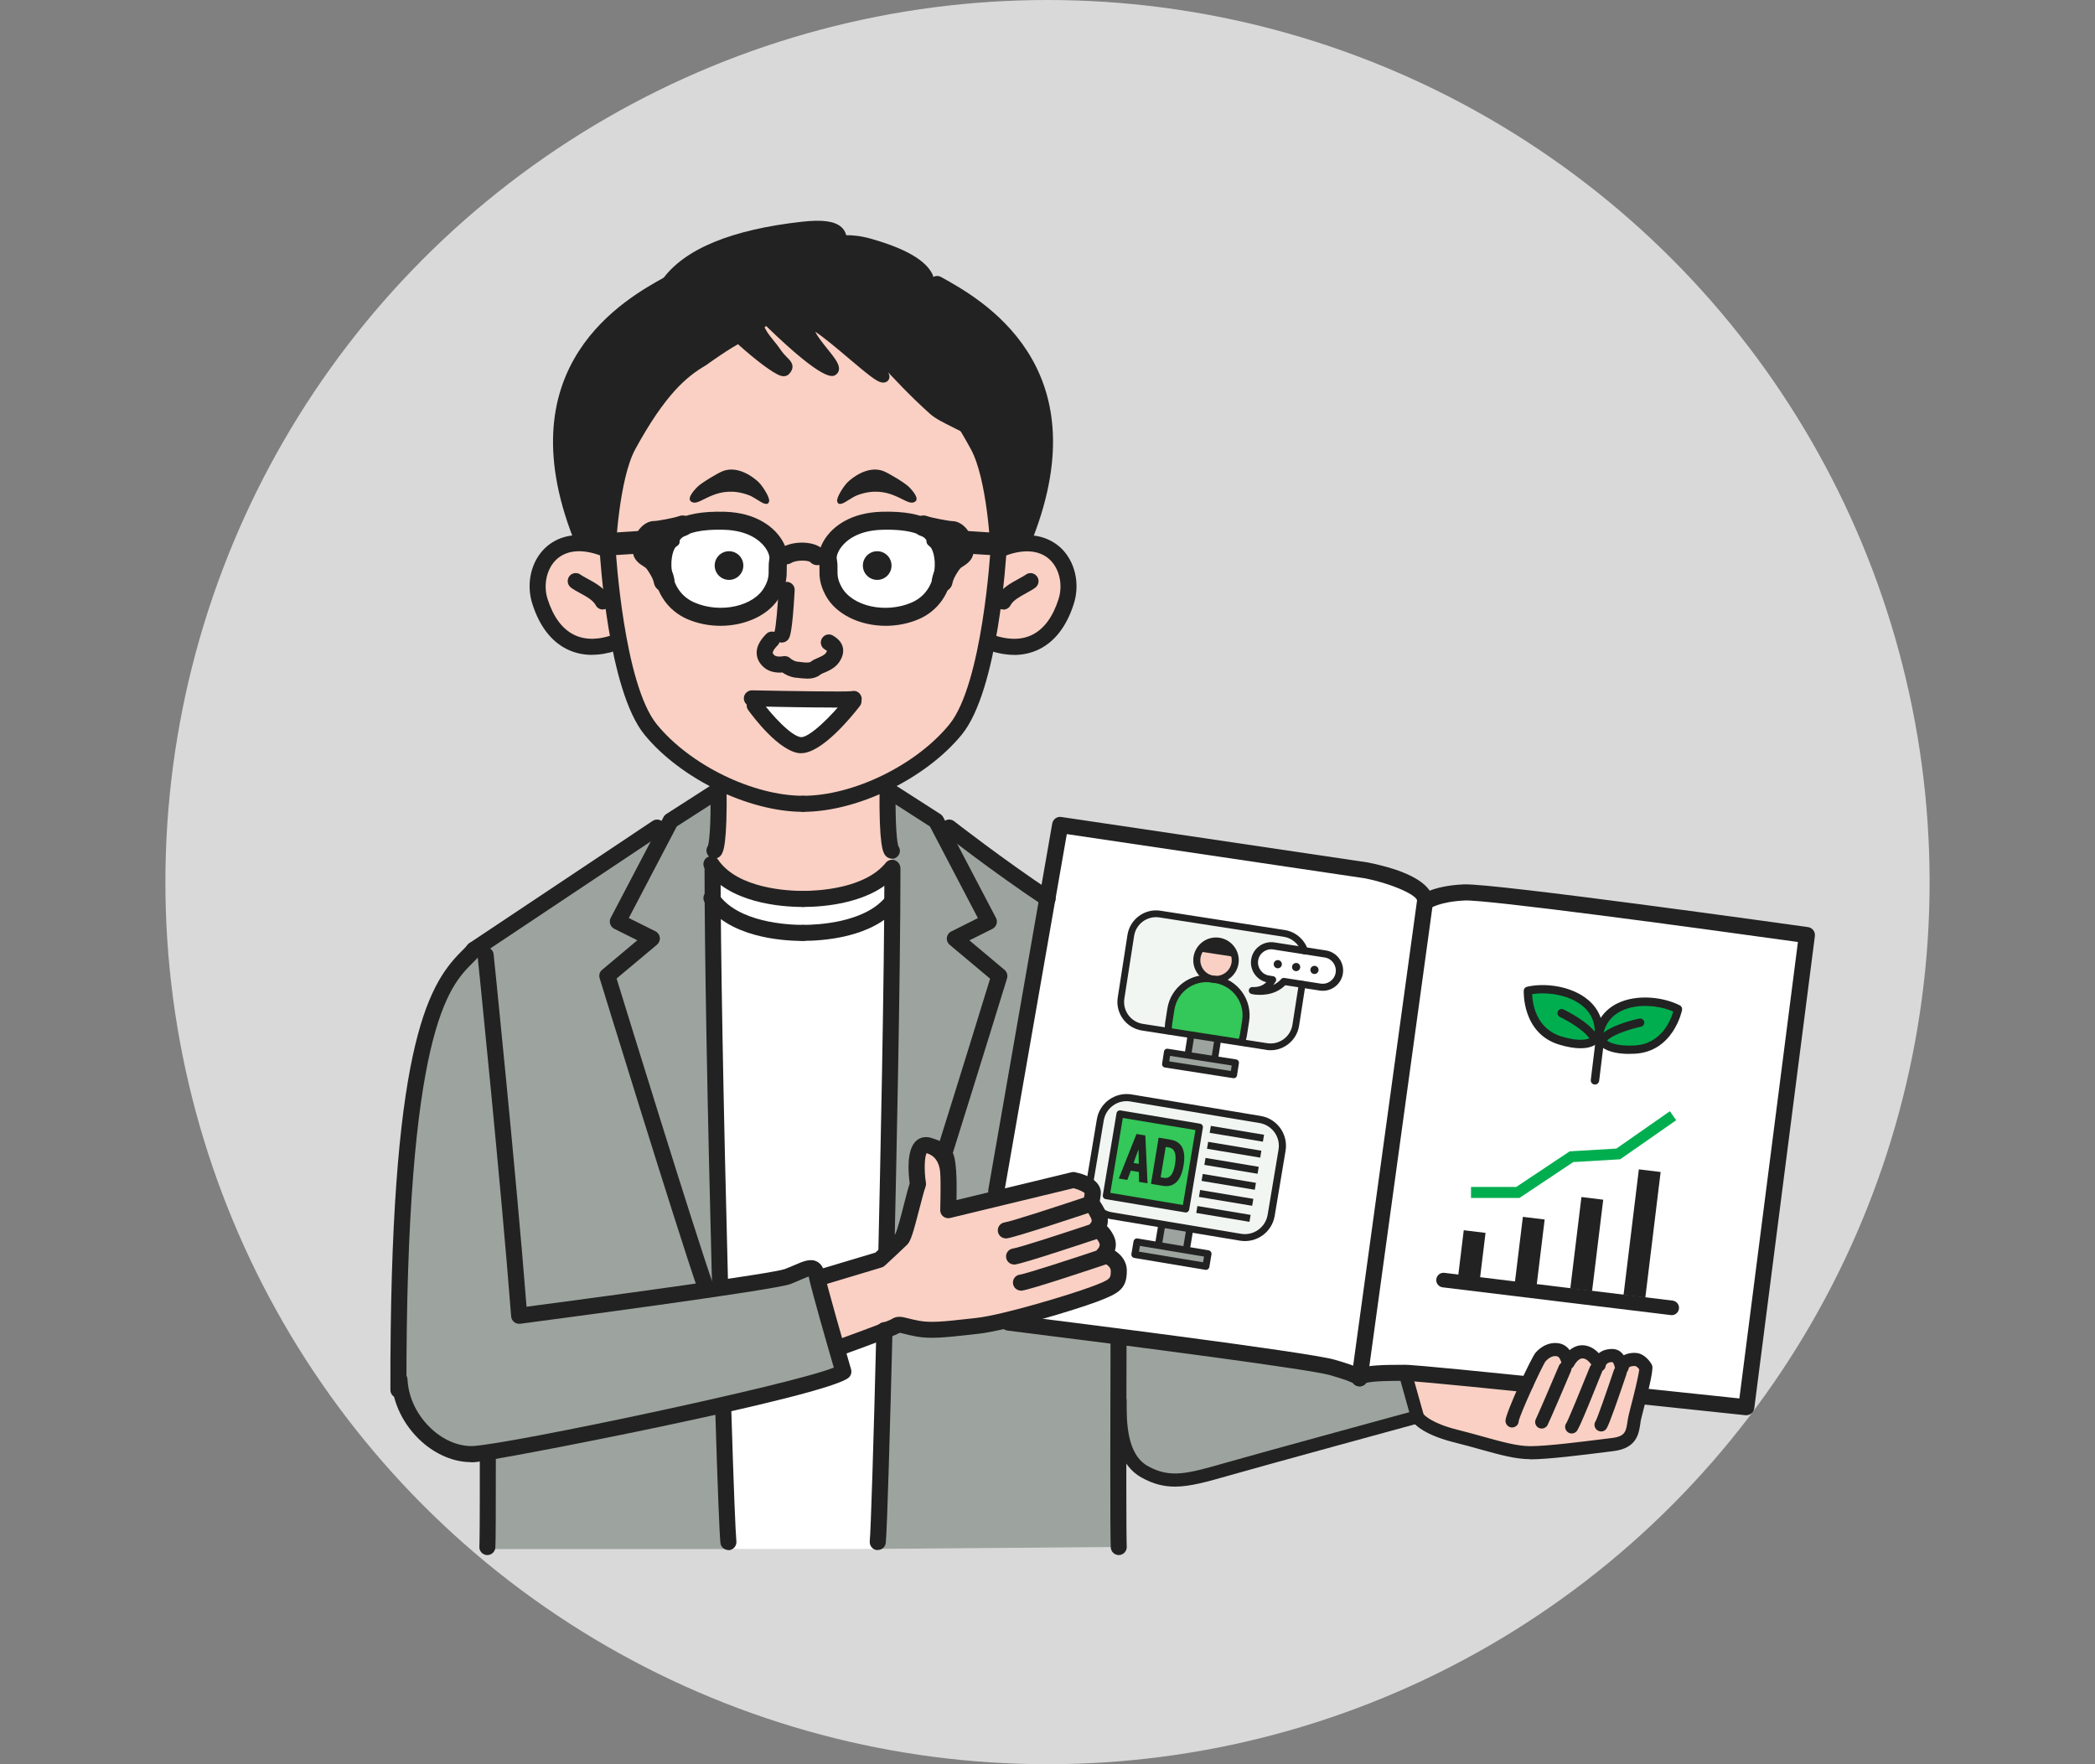 <svg width="380" height="320" viewBox="0 0 380 320" fill="none" xmlns="http://www.w3.org/2000/svg">
<rect x="0" y="0" width="380" height="320" fill="#808080" stroke="none"/>
<circle opacity="0.7" cx="190" cy="160" r="160" fill="white"/>
<g clip-path="url(#clip0_796_1978)">
<path d="M118.525 69.749C116.089 72.377 112.718 76.683 111.59 79.668C110.461 82.653 107.847 92.588 107.847 94.266C107.847 95.944 107.654 98.573 107.654 98.573C107.654 98.573 106.526 98.201 104.283 98.573C102.041 98.944 101.105 98.38 99.784 99.879C98.462 101.379 97.155 105.315 97.155 107.364C97.155 109.413 98.655 111.863 100.719 114.299C102.783 116.734 103.719 117.299 106.704 117.299C109.689 117.299 111.946 116.734 111.946 116.734C111.946 116.734 113.624 120.67 113.624 121.976C113.624 123.283 119.237 134.896 120.93 136.203C122.623 137.51 124.673 139.767 128.801 141.445C132.929 143.123 130.672 143.123 130.672 143.123C130.672 143.123 129.707 153.503 129.365 155.107C129.024 156.711 129.558 157.542 130.494 158.285C131.429 159.028 136.3 162.592 141.914 162.963C147.527 163.334 149.962 163.156 152.962 162.398C155.962 161.641 158.947 160.72 159.704 160.156C160.461 159.592 161.946 157.156 161.946 157.156C161.946 157.156 161.783 156.325 161.753 155.285C161.724 154.246 161.011 142.559 161.011 142.559C161.011 142.559 163.639 140.688 165.689 138.995C167.738 137.302 172.431 134.881 174.109 131.688C175.787 128.496 178.608 118.398 178.786 117.833C178.965 117.269 178.979 116.333 179.915 116.705C180.851 117.076 182.35 117.076 184.786 117.076C187.221 117.076 191.929 114.997 192.656 112.027C193.384 109.057 193.963 103.043 192.285 101.171C190.607 99.3 189.285 98.543 186.301 98.736C183.316 98.929 181.252 98.172 181.252 98.172C181.252 98.172 178.252 79.817 176.203 75.897C174.153 71.976 154.67 59.977 148.863 57.928C143.057 55.879 140.443 55.685 135.751 57.735C131.058 59.784 118.525 69.719 118.525 69.719V69.749Z" fill="#F9D0C3"/>
<path d="M121.153 52.344C117.411 53.651 109.169 60.586 107.298 62.828C105.427 65.071 104.12 69.199 102.991 71.248C101.863 73.298 101.685 81.733 102.056 84.732C102.427 87.732 104.759 94.845 105.056 95.974C105.353 97.103 105.249 98.216 106.184 98.602C107.12 98.988 108.961 99.181 109.362 98.974C109.763 98.766 109.733 98.231 109.926 96.167C110.119 94.103 111.055 85.49 112.555 82.505C114.055 79.52 116.297 75.57 117.797 74.263C119.297 72.956 123.975 68.085 126.039 66.214C128.103 64.343 131.845 62.101 132.588 61.908L133.33 61.715L136.137 63.215C136.137 63.215 137.637 64.892 138.379 65.457C139.122 66.021 140.622 67.328 141.943 67.328C143.265 67.328 143.621 66.392 143.072 66.021C142.522 65.65 138.572 61.522 138.394 60.586C138.216 59.65 136.686 60.586 138.201 59.65C139.716 58.715 139.137 58.715 141.008 60.215C142.879 61.715 146.443 64.521 146.992 65.086C147.542 65.65 149.621 67.714 150.556 66.957C151.492 66.199 150.749 64.714 150.185 64.15C149.621 63.586 147.571 60.72 147.185 60.036C146.799 59.353 148.492 59.472 149.814 60.408C151.136 61.343 152.814 63.407 153.749 63.972C154.685 64.536 156.378 66.6 157.863 67.15C159.348 67.699 158.427 68.828 159.362 67.714C160.298 66.6 159.734 67.907 160.298 66.585C160.862 65.264 161.798 66.021 162.733 67.328C163.669 68.635 165.733 70.892 167.233 72.377C168.733 73.862 172.668 75.941 173.411 76.49C174.153 77.04 174.718 77.426 175.282 77.797C175.846 78.169 177.524 82.668 178.282 84.539C179.039 86.41 180.524 94.281 180.524 95.395C180.524 96.508 180.955 97.652 181.266 98.201C181.578 98.751 182.395 98.394 183.702 98.201C185.009 98.008 185.38 98.008 185.766 96.701C186.152 95.395 190.444 84.346 190.266 78.911C190.087 73.476 185.395 63.927 182.024 60.007C178.653 56.086 168.169 51.394 168.169 51.394C168.169 51.394 168.362 49.894 164.798 47.83C161.234 45.766 152.249 44.652 152.249 44.652C152.249 44.652 152.442 43.345 151.121 42.409C149.799 41.474 143.072 41.845 138.008 42.781C132.944 43.716 125.088 46.894 124.153 48.023C123.217 49.151 121.153 52.329 121.153 52.329V52.344Z" fill="#222222"/>
<path d="M122.089 96.345C119.846 99.152 120.589 107.201 124.153 109.072C127.717 110.943 135.573 111.136 137.637 109.636C139.701 108.136 141.379 105.136 141.201 101.587C141.023 98.038 142.136 96.909 137.637 95.216C133.137 93.524 129.217 92.974 126.024 93.717C122.831 94.459 122.089 96.345 122.089 96.345Z" fill="white"/>
<path d="M152.086 96.3C149.844 99.107 150.586 107.156 154.15 109.027C157.714 110.898 165.57 111.091 167.634 109.591C169.698 108.092 171.377 105.092 171.198 101.543C171.02 97.993 172.134 96.865 167.634 95.172C163.135 93.479 159.214 92.93 156.021 93.672C152.829 94.415 152.086 96.3 152.086 96.3Z" fill="white"/>
<path d="M130.702 143.153C128.267 144.46 125.46 145.959 124.524 146.717C123.589 147.474 120.782 148.395 120.589 149.152C120.396 149.91 120.025 150.459 118.347 151.023C116.669 151.588 94.2 167.121 92.314 168.442C90.428 169.764 87.072 171.442 87.072 171.442C87.072 171.442 85.394 172.749 84.073 174.62C82.751 176.491 80.701 178.362 79.395 180.798C78.088 183.233 70.589 223.121 72.088 236.218C73.588 249.331 72.653 253.638 74.524 256.251C76.395 258.865 81.266 264.671 86.879 263.558C92.493 262.444 88.943 263.751 88.943 263.751L88.572 280.977H131.444L131.638 255.138C131.638 255.138 142.122 252.702 143.815 252.331C145.508 251.96 152.621 249.524 152.799 249.153C152.977 248.782 147.364 232.298 147.75 231.734C148.136 231.169 149.25 230.234 146.621 230.605C143.993 230.976 141.379 231.348 138.008 232.283C134.637 233.219 131.073 233.219 131.073 233.219C131.073 233.219 129.945 215.621 130.138 212.622C130.331 209.622 128.073 167.492 128.831 164.314C129.588 161.136 128.979 156.904 129.024 156.83C129.068 156.755 129.217 154.766 129.395 154.023C129.573 153.28 129.766 148.588 129.959 147.088C130.152 145.588 130.702 143.153 130.702 143.153Z" fill="#9DA49F"/>
<path d="M160.847 144.831C160.639 145.573 161.441 153.37 161.59 153.815C161.738 154.261 161.961 157.186 161.961 157.186C161.961 157.186 162.704 159.428 162.525 160.364C162.347 161.3 162.719 162.992 162.332 164.477C161.946 165.963 161.397 175.526 161.397 179.639C161.397 183.753 161.026 217.463 160.833 218.205C160.639 218.948 160.461 225.318 161.026 225.318C161.59 225.318 163.268 224.947 163.832 224.383C164.397 223.819 165.139 220.076 165.703 218.948C166.268 217.819 166.639 215.384 166.639 214.641C166.639 213.899 166.075 210.706 166.446 209.963C166.817 209.221 167.812 208.775 168.124 208.285C168.436 207.795 170.931 208.657 171.495 209.963C172.059 211.27 172.624 212.399 172.43 214.463C172.237 216.527 172.237 218.77 172.237 218.77C172.237 218.77 173.544 219.141 175.415 218.77C177.286 218.398 178.742 218.116 179.722 217.463L191.335 162.785L171.866 150.607C171.866 150.607 170.931 149.672 169.06 148.736C167.188 147.801 161.189 143.494 160.818 144.801L160.847 144.831Z" fill="#9DA49F"/>
<path d="M160.476 158.315C159.808 158.983 152.056 163.557 145.686 163.557C139.315 163.557 130.524 158.315 130.524 158.315L129.395 167.863L131.073 233.204C132.944 233.204 135.008 233.768 136.508 233.011C138.008 232.254 139.508 232.64 141.186 232.075C142.864 231.511 146.621 230.575 146.621 230.575C148.121 231.14 148.864 231.704 148.864 231.704C148.864 231.704 150.363 231.511 151.299 231.333C152.235 231.155 154.477 230.204 155.799 229.833C157.12 229.462 159.823 229.15 160.298 228.704C160.773 228.259 161.427 227.398 161.427 227.398L162.362 164.492L162.555 160.379C162.555 160.379 161.427 157.379 160.491 158.315H160.476Z" fill="white"/>
<path d="M160.847 241.817L152.427 244.252L152.799 249.123C150.928 250.252 147.363 251.559 144.928 251.93C142.493 252.301 131.637 255.108 131.637 255.108V280.947H158.605L160.847 241.817Z" fill="white"/>
<path d="M136.003 126.922L153.482 127.174C153.482 127.174 151.24 131.674 147.735 133.411C144.23 135.148 145.24 137.153 142.493 135.653C139.746 134.154 136.003 126.922 136.003 126.922Z" fill="white"/>
<path d="M191.543 150.637L249.221 158.122C249.221 158.122 251.968 158.627 255.205 161.121L258.457 163.616C258.457 163.616 258.948 160.75 265.318 161.493C271.689 162.235 327.852 170.477 327.852 170.477L315.868 255.108L261.576 249.866C261.576 249.866 258.576 248.99 252.592 249.494L246.607 249.999C246.607 249.999 247.736 250.252 242.865 248.752C237.994 247.252 238.365 246.881 227.51 246.123C216.654 245.366 182.945 240.139 182.945 240.139L178.074 230.783L179.752 217.492L191.543 150.652V150.637Z" fill="white"/>
<path d="M218.704 223.596L207.878 221.799C204.864 221.294 200.319 221.235 198.656 218.918C196.993 216.601 198.24 212.028 198.745 209.013C199.176 206.444 198.968 202.063 200.78 200.43C203.215 198.261 208.071 199.301 211.531 199.88L222.357 201.677C225.193 202.152 230.094 203.058 231.742 205.167C233.599 207.543 232.01 211.27 231.475 214.448C231.044 217.017 230.792 221.517 228.995 223.135C226.56 225.318 222.164 224.145 218.704 223.566V223.596Z" fill="#F2F6F3"/>
<path d="M210.284 225.378L210.699 222.022L216.045 222.913L215.362 226.967L218.956 227.709L218.674 229.447L205.799 227.308L206.111 225.422L210.284 225.378Z" fill="#9DA49F"/>
<path d="M217.763 204.684L203.291 202.272L200.801 217.213L215.274 219.625L217.763 204.684Z" fill="#34C759"/>
<path d="M224.911 225.036L201.478 221.131C198.508 220.641 196.488 217.819 196.978 214.834L198.953 203.014C199.443 200.044 202.265 198.024 205.25 198.514L228.683 202.42C231.653 202.91 233.673 205.731 233.183 208.716L231.208 220.537C230.718 223.507 227.896 225.526 224.911 225.036ZM205.027 199.791C202.755 199.405 200.587 200.949 200.201 203.236L198.225 215.057C197.839 217.329 199.384 219.497 201.671 219.883L225.104 223.789C227.376 224.175 229.544 222.631 229.931 220.344L231.906 208.523C232.292 206.251 230.747 204.083 228.46 203.697L205.027 199.791Z" fill="#222222"/>
<path d="M218.63 230.323L205.74 228.17C205.398 228.11 205.161 227.784 205.22 227.442L205.606 225.155C205.666 224.814 205.992 224.576 206.334 224.635L219.224 226.789C219.565 226.848 219.803 227.175 219.743 227.516L219.357 229.803C219.298 230.145 218.971 230.382 218.63 230.323ZM206.586 227.026L218.214 228.957L218.392 227.917L206.764 225.987L206.586 227.026Z" fill="#222222"/>
<path d="M210.121 225.823C209.779 225.764 209.542 225.437 209.601 225.096L210.076 222.244C210.136 221.903 210.462 221.665 210.804 221.725C211.145 221.784 211.383 222.111 211.324 222.452L210.848 225.304C210.789 225.645 210.462 225.883 210.121 225.823Z" fill="#222222"/>
<path d="M215.184 226.67C214.843 226.61 214.605 226.284 214.664 225.942L215.14 223.091C215.199 222.749 215.526 222.512 215.867 222.571C216.209 222.631 216.446 222.957 216.387 223.299L215.912 226.15C215.852 226.492 215.526 226.729 215.184 226.67Z" fill="#222222"/>
<path d="M214.977 219.913L200.557 217.507C200.216 217.448 199.978 217.121 200.037 216.78L202.517 201.93C202.577 201.588 202.904 201.35 203.245 201.41L217.665 203.815C218.006 203.875 218.244 204.202 218.184 204.543L215.704 219.393C215.645 219.735 215.318 219.972 214.977 219.913ZM201.389 216.364L214.561 218.562L216.833 204.974L203.661 202.776L201.389 216.364Z" fill="#222222"/>
<path d="M205.116 212.325L204.478 214.017L202.933 213.765L206.141 205.687L207.745 205.954L208.145 214.626L206.601 214.374L206.571 212.577L205.101 212.339L205.116 212.325ZM205.621 210.943L206.557 211.107L206.512 208.464L205.606 210.943H205.621Z" fill="#222222"/>
<path d="M210.165 206.355L212.303 206.711C214.353 207.053 215.14 208.612 214.679 211.389C214.219 214.166 212.957 215.428 210.907 215.087L208.769 214.73L210.165 206.355ZM211.442 208.033L210.521 213.542L211.13 213.646C212.17 213.824 212.838 212.993 213.135 211.166C213.432 209.34 213.076 208.315 212.036 208.137L211.427 208.033H211.442Z" fill="#222222"/>
<path d="M219.628 204.217L219.418 205.477L229.071 207.085L229.281 205.826L219.628 204.217Z" fill="#222222"/>
<path d="M219.139 207.11L218.929 208.369L228.582 209.978L228.792 208.718L219.139 207.11Z" fill="#222222"/>
<path d="M218.663 210.032L218.453 211.291L228.106 212.9L228.316 211.64L218.663 210.032Z" fill="#222222"/>
<path d="M218.156 212.936L217.946 214.196L227.599 215.804L227.809 214.545L218.156 212.936Z" fill="#222222"/>
<path d="M217.682 215.844L217.472 217.103L227.125 218.712L227.335 217.452L217.682 215.844Z" fill="#222222"/>
<path d="M217.191 218.751L216.981 220.01L226.634 221.619L226.844 220.359L217.191 218.751Z" fill="#222222"/>
<path d="M148.863 231.704L161.412 227.398L163.09 225.526L166.654 214.671L166.461 209.993C166.461 209.993 167.827 208.805 168.139 208.315C168.451 207.825 171.079 209.31 171.51 209.993C171.94 210.676 171.94 212.622 172.193 213.557C172.445 214.493 172.252 218.799 172.252 218.799L193.904 214.805L197.022 215.31C197.022 215.31 198.27 217.062 197.899 217.938C197.527 218.814 198.403 218.681 198.775 220.314C199.146 221.948 198.893 222.809 198.893 222.809C198.893 222.809 200.022 223.685 200.26 224.799C200.497 225.913 200.141 227.041 200.141 227.041C200.141 227.041 202.383 228.407 202.264 230.293C202.146 232.179 201.641 232.922 200.141 233.545C198.641 234.169 189.775 237.169 187.652 237.793C185.528 238.416 181.162 239.545 178.415 239.916C175.668 240.287 168.436 241.164 166.55 240.792C164.664 240.421 163.55 240.05 163.55 240.05L152.383 244.297L148.819 231.749L148.863 231.704Z" fill="#F9D0C3"/>
<path d="M160.848 241.817L158.605 280.947L202.948 280.591L203.423 262.978C203.423 262.978 206.17 268.473 212.155 268.473C218.14 268.473 221.897 266.973 229.381 264.731C236.866 262.488 257.092 256.994 257.092 256.994L254.849 249.004L246.607 249.999C246.607 249.999 249.607 249.495 242.865 248.752C236.123 248.009 226.144 245.5 218.645 244.757C211.145 244.015 202.903 242.515 202.903 242.515L182.945 240.139C182.945 240.139 181.341 241.089 173.961 241.268C162.971 241.52 160.848 241.832 160.848 241.832V241.817Z" fill="#9DA49F"/>
<path d="M255.027 250.059L257.092 256.994C257.092 256.994 263.462 260.365 264.962 260.736C266.462 261.107 275.417 262.978 278.075 262.978C282.946 262.978 289.494 261.672 291.366 261.672C293.237 261.672 296.296 261.478 296.415 259.236C296.533 256.994 297.543 252.123 297.915 250.994C298.286 249.866 298.286 247.623 298.286 247.623L294.172 246.881C292.494 244.445 290.059 246.881 290.059 246.881C290.059 246.881 287.995 244.638 286.495 245.381L284.624 246.317C284.624 246.317 283.97 243.183 280.881 245.01C277.793 246.836 279.471 246.079 279.471 246.079L276.575 250.623L255.042 250.059H255.027Z" fill="#F9D0C3"/>
<path d="M290.014 187.569C290.385 180.709 282.01 178.585 277.154 179.714C277.154 179.714 276.753 186.886 283.109 188.757C289.48 190.629 289.999 187.555 289.999 187.555L290.014 187.569Z" fill="#00AE50"/>
<path d="M286.688 190.139C285.604 190.139 284.341 189.931 282.886 189.5C276.025 187.48 276.382 179.758 276.382 179.684C276.396 179.342 276.634 179.06 276.961 178.986C280.168 178.229 285.009 178.808 288.039 181.347C289.94 182.936 290.875 185.104 290.742 187.614C290.742 187.644 290.742 187.673 290.742 187.703C290.727 187.807 290.534 188.787 289.42 189.47C288.707 189.916 287.786 190.139 286.688 190.139ZM277.911 180.337C277.971 181.986 278.565 186.634 283.331 188.03C286.598 188.995 288.054 188.535 288.633 188.163C289.078 187.881 289.227 187.54 289.257 187.451C289.346 185.446 288.618 183.783 287.089 182.491C284.638 180.441 280.688 179.877 277.911 180.323V180.337Z" fill="#222222"/>
<path d="M289.004 188.832C288.752 188.832 288.484 188.698 288.351 188.46C287.385 186.827 284.103 185.015 282.93 184.451C282.544 184.273 282.396 183.812 282.574 183.441C282.752 183.055 283.212 182.907 283.584 183.085C283.777 183.174 288.261 185.327 289.657 187.703C289.865 188.06 289.746 188.535 289.39 188.743C289.271 188.817 289.138 188.847 289.004 188.847V188.832Z" fill="#222222"/>
<path d="M290.014 187.569C291.306 180.827 299.949 180.783 304.389 183.04C304.389 183.04 303.053 190.094 296.429 190.391C289.806 190.688 290.029 187.569 290.029 187.569H290.014Z" fill="#00AE50"/>
<path d="M295.568 191.163C292.984 191.163 291.157 190.614 290.103 189.544C289.197 188.609 289.227 187.614 289.242 187.51C289.242 187.48 289.242 187.451 289.242 187.421C289.717 184.956 291.143 183.085 293.385 181.986C296.949 180.248 301.775 180.857 304.701 182.357C304.998 182.506 305.161 182.847 305.102 183.174C305.102 183.248 303.572 190.822 296.429 191.133C296.132 191.133 295.835 191.148 295.553 191.148L295.568 191.163ZM290.771 187.644C290.771 187.762 290.846 188.149 291.247 188.535C291.841 189.114 293.207 189.782 296.385 189.634C301.33 189.426 303.038 185.06 303.498 183.471C300.914 182.357 296.949 181.956 294.083 183.367C292.286 184.243 291.187 185.683 290.786 187.644H290.771Z" fill="#222222"/>
<path d="M290.86 189.054C290.667 189.054 290.474 188.98 290.326 188.832C290.029 188.535 290.029 188.059 290.326 187.762C292.256 185.802 297.127 184.792 297.335 184.748C297.736 184.659 298.152 184.926 298.226 185.342C298.315 185.758 298.048 186.159 297.632 186.233C296.355 186.5 292.732 187.465 291.395 188.817C291.246 188.965 291.053 189.04 290.86 189.04V189.054Z" fill="#222222"/>
<path d="M289.301 196.717C289.301 196.717 289.242 196.717 289.212 196.717C288.796 196.673 288.499 196.286 288.544 195.871L289.435 188.594C289.48 188.178 289.866 187.881 290.281 187.926C290.697 187.97 290.994 188.357 290.95 188.772L290.059 196.049C290.014 196.435 289.687 196.717 289.301 196.717Z" fill="#222222"/>
<path d="M145.671 147.251C135.796 147.251 123.411 141.237 116.891 133.248C110.283 125.169 108.828 100.83 108.768 99.805C108.724 99.003 109.333 98.305 110.135 98.261C110.951 98.231 111.634 98.825 111.679 99.642C111.679 99.879 113.149 124.07 119.149 131.406C125.178 138.772 136.583 144.341 145.671 144.341C146.473 144.341 147.126 144.994 147.126 145.796C147.126 146.598 146.473 147.251 145.671 147.251Z" fill="#222222"/>
<path d="M107.417 118.784C105.739 118.784 104.165 118.427 102.739 117.7C99.917 116.259 97.838 113.527 96.561 109.532C95.373 105.819 96.353 101.691 99.012 99.27C100.66 97.756 104.387 95.647 110.788 98.365C111.53 98.677 111.872 99.538 111.56 100.28C111.248 101.023 110.387 101.364 109.644 101.053C106.021 99.508 102.932 99.642 100.972 101.439C99.175 103.087 98.492 106.042 99.323 108.656C100.348 111.863 101.937 114.032 104.046 115.101C106.437 116.318 109.08 115.858 110.862 115.249C111.619 114.997 112.451 115.413 112.703 116.17C112.956 116.927 112.54 117.759 111.783 118.011C110.268 118.516 108.798 118.769 107.387 118.769L107.417 118.784Z" fill="#222222"/>
<path d="M105.338 98.543C104.758 98.543 104.209 98.186 103.971 97.607C91.735 66.184 113.49 54.185 120.633 50.235C121.331 49.849 122.222 50.102 122.608 50.815C122.994 51.527 122.742 52.404 122.029 52.79C114.738 56.814 95.358 67.506 106.674 96.553C106.971 97.31 106.6 98.157 105.843 98.439C105.664 98.513 105.486 98.543 105.308 98.543H105.338Z" fill="#222222"/>
<path d="M110.223 101.171C110.223 101.171 110.179 101.171 110.164 101.171C109.362 101.142 108.738 100.459 108.768 99.657C108.798 99.107 109.392 86.113 112.689 80.069C118.436 69.526 122.683 66.021 126.41 63.838C126.96 63.437 130.91 60.601 133.657 59.22C134.385 58.863 135.261 59.16 135.617 59.873C135.974 60.601 135.691 61.477 134.964 61.833C132.276 63.17 128.103 66.214 128.058 66.244C128.014 66.274 127.984 66.303 127.94 66.318C124.569 68.293 120.693 71.486 115.243 81.45C112.273 86.9 111.679 99.627 111.679 99.761C111.649 100.548 110.996 101.157 110.223 101.157V101.171Z" fill="#222222"/>
<path d="M121.346 52.983C121.049 52.983 120.752 52.894 120.5 52.7C119.846 52.225 119.698 51.319 120.173 50.666C124.153 45.157 132.677 41.637 145.522 40.212C149.205 39.811 151.388 40.108 152.606 41.192C152.947 41.489 153.319 41.964 153.497 42.662C154.432 42.662 155.902 42.706 158.085 43.33C164.322 45.112 167.946 47.236 169.164 49.805C169.505 50.532 169.193 51.409 168.466 51.75C167.738 52.092 166.862 51.78 166.52 51.052C166.06 50.072 164.248 48.127 157.284 46.137C155.323 45.572 154.106 45.572 153.304 45.572C152.591 45.572 150.69 45.572 150.69 43.493C150.675 43.36 150.007 42.632 145.849 43.093C134.028 44.399 125.979 47.607 122.549 52.344C122.267 52.745 121.821 52.953 121.361 52.953L121.346 52.983Z" fill="#222222"/>
<path d="M142.196 68.249C142.018 68.249 141.825 68.219 141.587 68.145C138.899 67.328 128.816 58.329 128.43 56.413C128.341 55.968 128.623 55.537 129.069 55.448C129.514 55.359 129.93 55.641 130.019 56.057C130.613 57.542 139.969 66.081 142.033 66.585C142.092 66.511 142.107 66.481 142.107 66.467C142.062 66.437 141.78 66.155 141.572 65.932C141.186 65.546 140.711 65.071 140.251 64.388C139.909 63.868 139.493 63.348 139.092 62.858C138.053 61.581 136.984 60.244 136.746 58.507C136.687 58.061 136.999 57.646 137.444 57.586C137.89 57.527 138.305 57.839 138.365 58.284C138.543 59.576 139.434 60.675 140.369 61.833C140.8 62.353 141.231 62.903 141.617 63.482C141.988 64.031 142.389 64.432 142.731 64.788C143.161 65.219 143.518 65.576 143.681 66.066C143.963 66.986 143.28 67.669 143.057 67.892C142.894 68.056 142.612 68.234 142.196 68.234V68.249Z" fill="#222222"/>
<path d="M176.767 79.772C176.232 79.772 175.713 79.475 175.46 78.971C175.208 78.674 173.678 77.916 172.653 77.411C171.168 76.669 169.624 75.911 168.674 75.05C165.02 71.783 162.036 68.546 159.63 65.962C157.892 64.076 155.932 61.952 155.294 61.7C154.566 61.403 154.15 60.571 154.432 59.829C154.7 59.086 155.487 58.685 156.229 58.938C157.462 59.353 158.813 60.779 161.783 63.987C164.129 66.541 167.07 69.704 170.619 72.882C171.287 73.476 172.698 74.189 173.96 74.812C176.232 75.941 177.554 76.639 178.074 77.678C178.43 78.406 178.148 79.282 177.42 79.639C177.212 79.743 176.99 79.787 176.767 79.787V79.772Z" fill="#222222"/>
<path d="M160.194 69.392C160.105 69.392 160.001 69.392 159.897 69.362C158.991 69.214 157.417 67.937 153.749 64.833C151.893 63.259 149.264 61.046 147.868 60.17C148.314 61.091 149.279 62.294 150.037 63.229C151.507 65.056 152.338 66.14 152.16 67.12C152.086 67.506 151.863 67.818 151.522 68.026C151.002 68.338 149.443 69.273 139.137 59.294C138.81 58.982 138.81 58.462 139.122 58.136C139.434 57.809 139.953 57.809 140.28 58.121C144.052 61.774 148.655 65.694 150.378 66.452C150.051 65.858 149.294 64.922 148.759 64.254C147.393 62.561 145.982 60.809 145.982 59.324C145.982 58.626 146.428 58.344 146.606 58.255C147.675 57.764 149.324 58.938 154.803 63.571C156.081 64.655 157.655 65.977 158.798 66.853C158.709 66.719 158.635 66.6 158.546 66.481C157.625 65.1 156.482 63.393 156.17 61.967C156.036 61.373 155.873 60.734 155.694 60.096C155.591 59.725 155.501 59.368 155.412 59.012C155.294 58.581 155.561 58.136 156.006 58.017C156.437 57.913 156.882 58.165 157.001 58.611C157.09 58.953 157.179 59.309 157.283 59.665C157.462 60.334 157.64 61.002 157.773 61.611C158.026 62.754 159.08 64.313 159.912 65.576C161.07 67.298 161.649 68.159 161.159 68.917C161.041 69.11 160.758 69.392 160.224 69.392H160.194Z" fill="#222222"/>
<path d="M109.347 110.557C108.813 110.557 108.293 110.26 108.041 109.755C107.595 108.879 106.259 108.136 105.174 107.557C104.58 107.23 104.001 106.918 103.556 106.577C102.917 106.087 102.784 105.181 103.259 104.527C103.734 103.889 104.655 103.755 105.293 104.23C105.575 104.438 106.065 104.706 106.57 104.973C108.011 105.76 109.808 106.74 110.654 108.433C111.011 109.161 110.728 110.037 110.001 110.393C109.793 110.497 109.57 110.542 109.347 110.542V110.557Z" fill="#222222"/>
<path d="M146.31 123.075C145.686 123.075 145.062 123.001 144.468 122.927H144.32C143.25 122.778 142.434 122.333 141.914 121.976C141.038 122.051 139.597 121.976 138.528 121.026C137.711 120.298 137.281 119.437 137.251 118.501C137.206 117.358 137.771 116.215 138.974 114.997C139.538 114.418 140.459 114.403 141.038 114.982C141.617 115.546 141.617 116.467 141.053 117.046C140.191 117.922 140.162 118.338 140.162 118.412C140.162 118.561 140.355 118.754 140.473 118.858C140.8 119.155 141.632 119.11 142.018 119.036C142.508 118.932 143.028 119.081 143.384 119.437C143.384 119.437 143.919 119.927 144.691 120.031H144.839C145.641 120.15 146.755 120.284 147.067 120.031C147.423 119.734 147.854 119.556 148.314 119.348C148.864 119.11 149.532 118.828 149.799 118.442C149.933 118.249 149.992 118.115 150.007 118.056C149.963 118.056 149.844 117.937 149.606 117.789C148.908 117.388 148.671 116.482 149.087 115.799C149.487 115.101 150.393 114.863 151.076 115.279C152.086 115.873 152.68 116.571 152.873 117.432C153.066 118.264 152.844 119.17 152.22 120.09C151.477 121.189 150.26 121.694 149.458 122.036C149.235 122.125 149.042 122.199 148.908 122.288C148.151 122.927 147.245 123.105 146.31 123.105V123.075Z" fill="#222222"/>
<path d="M141.825 116.556C141.572 116.556 141.305 116.482 141.082 116.348C140.429 115.947 140.191 115.13 140.518 114.447C140.741 113.705 141.067 109.992 141.231 106.918C141.275 106.116 141.958 105.508 142.76 105.537C143.562 105.582 144.186 106.265 144.141 107.067C143.725 114.744 143.25 115.531 143.072 115.828C142.805 116.289 142.315 116.541 141.825 116.541V116.556Z" fill="#222222"/>
<path d="M111.798 100.666C110.729 100.666 109.823 99.835 109.763 98.751C109.689 97.622 110.55 96.657 111.679 96.583L117.678 96.197C118.792 96.137 119.772 96.984 119.846 98.112C119.921 99.241 119.059 100.206 117.931 100.28L111.931 100.666C111.931 100.666 111.842 100.666 111.798 100.666Z" fill="#222222"/>
<path d="M132.232 105.181C133.667 105.181 134.83 104.017 134.83 102.582C134.83 101.147 133.667 99.983 132.232 99.983C130.796 99.983 129.633 101.147 129.633 102.582C129.633 104.017 130.796 105.181 132.232 105.181Z" fill="#222222"/>
<path d="M131.132 85.445C130.152 85.816 127.212 87.598 126.514 88.296C125.816 88.994 124.212 90.761 125.742 91.147C127.271 91.534 130.212 87.687 135.899 89.841C136.701 90.153 138.053 91.147 138.513 91.296C138.973 91.445 139.359 91.534 139.508 90.91C139.656 90.286 138.424 88.296 137.666 87.524C136.909 86.752 133.969 84.361 131.118 85.445H131.132Z" fill="#222222"/>
<path d="M145.671 147.251C144.869 147.251 144.215 146.598 144.215 145.796C144.215 144.994 144.869 144.341 145.671 144.341C154.759 144.341 166.164 138.787 172.193 131.406C178.192 124.07 179.648 99.879 179.663 99.642C179.707 98.84 180.39 98.231 181.207 98.261C182.009 98.305 182.633 99.003 182.573 99.805C182.514 100.845 181.059 125.184 174.45 133.248C167.916 141.237 155.546 147.251 145.671 147.251Z" fill="#222222"/>
<path d="M183.94 118.784C182.544 118.784 181.059 118.531 179.544 118.026C178.772 117.774 178.371 116.942 178.623 116.185C178.876 115.428 179.707 115.012 180.465 115.264C182.261 115.858 184.905 116.319 187.281 115.116C189.39 114.046 190.978 111.878 192.003 108.671C192.835 106.072 192.166 103.102 190.355 101.454C188.395 99.671 185.321 99.523 181.682 101.067C180.94 101.379 180.078 101.038 179.767 100.295C179.455 99.553 179.796 98.691 180.539 98.38C186.939 95.662 190.652 97.786 192.315 99.285C194.973 101.706 195.953 105.834 194.765 109.547C193.488 113.527 191.409 116.274 188.588 117.714C187.177 118.427 185.603 118.798 183.91 118.798L183.94 118.784Z" fill="#222222"/>
<path d="M186.004 98.543C185.826 98.543 185.647 98.513 185.469 98.439C184.712 98.142 184.34 97.296 184.637 96.553C195.953 67.506 176.574 56.814 169.282 52.79C168.57 52.404 168.317 51.513 168.703 50.815C169.089 50.102 169.98 49.849 170.678 50.235C177.821 54.185 199.577 66.184 187.34 97.607C187.117 98.186 186.568 98.543 185.974 98.543H186.004Z" fill="#222222"/>
<path d="M181.118 101.171C180.346 101.171 179.692 100.563 179.662 99.775C179.662 99.642 179.068 86.9 176.098 81.465C174.94 79.342 173.797 77.426 172.713 75.778C172.267 75.109 172.445 74.204 173.128 73.758C173.797 73.312 174.703 73.491 175.148 74.174C176.277 75.897 177.465 77.871 178.668 80.069C181.949 86.099 182.558 99.107 182.588 99.657C182.618 100.459 181.994 101.142 181.192 101.171C181.177 101.171 181.148 101.171 181.133 101.171H181.118Z" fill="#222222"/>
<path d="M181.994 110.557C181.771 110.557 181.549 110.512 181.341 110.408C180.613 110.052 180.331 109.176 180.687 108.448C181.534 106.755 183.331 105.775 184.771 104.988C185.276 104.721 185.751 104.453 186.048 104.245C186.687 103.755 187.608 103.889 188.083 104.542C188.573 105.181 188.439 106.102 187.786 106.592C187.325 106.933 186.761 107.245 186.167 107.572C185.083 108.166 183.732 108.893 183.301 109.77C183.049 110.275 182.529 110.572 181.994 110.572V110.557Z" fill="#222222"/>
<path d="M179.544 100.666C179.544 100.666 179.455 100.666 179.41 100.666L173.411 100.28C172.282 100.206 171.436 99.241 171.495 98.112C171.569 96.984 172.564 96.152 173.663 96.197L179.663 96.583C180.791 96.657 181.638 97.622 181.578 98.751C181.504 99.835 180.613 100.666 179.544 100.666Z" fill="#222222"/>
<path d="M130.687 113.512C128.667 113.512 126.603 113.126 124.702 112.309C121.242 110.824 119.015 107.676 118.584 103.681C118.332 101.35 118.747 98.513 120.173 96.999C120.678 95.469 122.801 92.573 131.489 92.826C137.191 93.004 140.057 95.588 141.26 97.117C142.522 98.721 143.087 100.563 142.775 102.033C142.701 102.404 142.701 102.79 142.701 103.265C142.701 104.438 142.73 105.894 141.557 108.047C139.671 111.507 135.29 113.512 130.687 113.512ZM130.405 96.078C125.029 96.078 123.425 97.518 123.262 98.112C123.321 98.691 123.069 98.855 122.594 99.196C122.267 99.434 121.569 101.053 121.836 103.414C122.029 105.032 122.816 107.928 125.979 109.294C130.702 111.329 136.746 109.978 138.676 106.473C139.448 105.077 139.434 104.26 139.419 103.31C139.419 102.745 139.419 102.092 139.552 101.364C139.627 101.023 139.448 100.132 138.661 99.137C137.815 98.053 135.736 96.226 131.37 96.093C131.028 96.093 130.702 96.078 130.39 96.078H130.405Z" fill="#222222"/>
<path d="M120.47 107.319C119.564 107.319 118.777 106.666 118.614 105.745C118.525 105.211 118.168 104.468 117.545 103.533C117.203 103.013 117.025 102.909 116.698 102.701C116.416 102.523 116.03 102.3 115.629 101.884C114.381 100.637 114.827 99.122 115.005 98.484C115.035 98.394 115.065 98.29 115.079 98.216C115.079 96.627 116.757 94.504 118.658 94.504C119.297 94.504 122.49 93.895 123.128 93.628C124.079 93.242 125.192 93.702 125.578 94.652C125.965 95.603 125.549 96.687 124.598 97.088C123.648 97.503 120.351 98.142 118.985 98.246C118.926 98.32 118.866 98.409 118.822 98.469C118.807 98.855 118.703 99.196 118.629 99.478C118.629 99.478 118.643 99.478 118.658 99.478C119.297 99.865 119.935 100.31 120.678 101.424C121.628 102.835 122.148 104.008 122.326 105.107C122.49 106.131 121.807 107.097 120.782 107.275C120.678 107.29 120.574 107.305 120.47 107.305V107.319Z" fill="#222222"/>
<path d="M148.21 102.508C147.75 102.508 147.289 102.315 146.963 101.944C146.532 101.602 144.438 101.543 143.532 102.107C142.76 102.582 141.765 102.359 141.275 101.602C140.785 100.845 141.023 99.835 141.78 99.345C143.829 98.053 147.913 98.038 149.443 99.82C150.037 100.503 149.948 101.543 149.265 102.122C148.953 102.389 148.581 102.523 148.195 102.523L148.21 102.508Z" fill="#222222"/>
<path d="M160.655 113.512C156.051 113.512 151.67 111.492 149.784 108.047C148.611 105.894 148.626 104.438 148.641 103.265C148.641 102.79 148.641 102.419 148.567 102.033C148.255 100.563 148.819 98.721 150.081 97.117C151.284 95.588 154.15 93.004 159.853 92.826C168.555 92.558 170.649 95.469 171.169 96.999C172.594 98.513 173.01 101.335 172.758 103.681C172.327 107.676 170.099 110.824 166.639 112.309C164.724 113.126 162.674 113.512 160.655 113.512ZM160.937 96.078C160.625 96.078 160.298 96.078 159.957 96.093C155.591 96.226 153.512 98.053 152.665 99.137C151.878 100.132 151.7 101.023 151.774 101.364C151.923 102.092 151.923 102.746 151.908 103.31C151.908 104.26 151.878 105.077 152.65 106.473C154.581 109.992 160.625 111.329 165.347 109.294C168.51 107.928 169.297 105.018 169.491 103.414C169.773 101.053 169.06 99.449 168.733 99.196C168.288 98.87 168.006 98.573 168.05 98.038C167.798 97.414 166.12 96.078 160.937 96.078Z" fill="#222222"/>
<path d="M170.886 107.319C170.782 107.319 170.678 107.319 170.574 107.29C169.549 107.126 168.852 106.146 169.03 105.122C169.208 104.023 169.728 102.849 170.678 101.439C171.421 100.325 172.059 99.879 172.698 99.493C172.698 99.493 172.713 99.493 172.727 99.493C172.638 99.211 172.549 98.87 172.534 98.484C172.505 98.409 172.43 98.32 172.371 98.261C171.005 98.157 167.708 97.518 166.758 97.103C165.807 96.687 165.362 95.588 165.778 94.637C166.193 93.687 167.292 93.241 168.243 93.642C168.896 93.895 172.074 94.504 172.713 94.519C174.599 94.519 176.291 96.642 176.291 98.32C176.291 98.32 176.336 98.409 176.366 98.513C176.559 99.167 176.989 100.667 175.742 101.914C175.341 102.315 174.955 102.552 174.673 102.731C174.346 102.924 174.168 103.043 173.826 103.562C173.203 104.483 172.846 105.24 172.757 105.775C172.609 106.696 171.807 107.349 170.901 107.349L170.886 107.319Z" fill="#222222"/>
<path d="M159.11 105.181C160.545 105.181 161.709 104.017 161.709 102.582C161.709 101.147 160.545 99.983 159.11 99.983C157.675 99.983 156.511 101.147 156.511 102.582C156.511 104.017 157.675 105.181 159.11 105.181Z" fill="#222222"/>
<path d="M160.224 85.445C161.204 85.816 164.144 87.598 164.842 88.296C165.54 88.994 167.144 90.761 165.614 91.147C164.085 91.534 161.144 87.687 155.457 89.841C154.655 90.153 153.304 91.147 152.843 91.296C152.383 91.445 151.997 91.534 151.848 90.91C151.7 90.286 152.932 88.296 153.69 87.524C154.447 86.752 157.387 84.361 160.239 85.445H160.224Z" fill="#222222"/>
<path d="M129.588 155.731C129.306 155.731 129.009 155.642 128.757 155.463C128.103 155.003 127.94 154.097 128.4 153.429C128.608 152.969 128.994 150.058 128.875 142.41C128.875 141.608 129.514 140.94 130.316 140.925H130.331C131.133 140.925 131.771 141.564 131.786 142.366C131.949 153.444 131.162 154.558 130.791 155.107C130.509 155.508 130.049 155.731 129.588 155.731Z" fill="#222222"/>
<path d="M145.671 164.507C141.721 164.507 132.083 163.824 127.836 157.557C127.39 156.889 127.554 155.983 128.222 155.538C128.89 155.092 129.796 155.256 130.241 155.924C133.806 161.181 142.938 161.597 145.656 161.597C146.458 161.597 147.111 162.25 147.111 163.052C147.111 163.854 146.458 164.507 145.656 164.507H145.671Z" fill="#222222"/>
<path d="M145.671 170.67C141.721 170.67 132.083 169.987 127.836 163.72C127.39 163.052 127.554 162.146 128.222 161.701C128.89 161.255 129.796 161.418 130.241 162.087C133.806 167.344 142.938 167.759 145.656 167.759C146.458 167.759 147.111 168.413 147.111 169.215C147.111 170.017 146.458 170.67 145.656 170.67H145.671Z" fill="#222222"/>
<path d="M127.984 234.971C127.375 234.971 126.811 234.585 126.603 233.991C122.549 222.244 108.902 177.887 108.768 177.442C108.59 176.877 108.768 176.268 109.229 175.897L115.599 170.551L111.426 168.472C111.07 168.294 110.818 167.982 110.684 167.611C110.55 167.24 110.595 166.839 110.773 166.482L120.351 148.202C120.47 147.979 120.648 147.786 120.856 147.652L129.484 142.113C130.167 141.668 131.058 141.876 131.504 142.544C131.934 143.227 131.741 144.118 131.058 144.563L122.757 149.895L114.055 166.512L118.881 168.918C119.327 169.14 119.624 169.571 119.683 170.046C119.742 170.536 119.549 171.012 119.178 171.338L111.842 177.486C113.832 183.946 125.638 222.259 129.365 233.011C129.633 233.768 129.232 234.6 128.459 234.867C128.296 234.926 128.148 234.941 127.984 234.941V234.971Z" fill="#222222"/>
<path d="M171.139 211.077C170.99 211.077 170.842 211.062 170.708 211.003C169.936 210.765 169.505 209.949 169.758 209.176C173.99 195.707 178.445 181.258 179.589 177.516L172.253 171.368C171.881 171.056 171.688 170.566 171.748 170.076C171.807 169.586 172.104 169.155 172.55 168.947L177.376 166.527L168.674 149.909L160.373 144.578C159.689 144.148 159.496 143.242 159.927 142.559C160.358 141.876 161.264 141.683 161.947 142.128L170.575 147.667C170.783 147.801 170.961 147.994 171.08 148.217L180.658 166.497C180.836 166.839 180.881 167.254 180.747 167.626C180.613 167.997 180.361 168.309 180.004 168.487L175.832 170.566L182.202 175.912C182.648 176.283 182.826 176.892 182.663 177.456C182.618 177.62 177.421 194.49 172.535 210.067C172.342 210.691 171.763 211.092 171.139 211.092V211.077Z" fill="#222222"/>
<path d="M130.613 234.733C129.825 234.733 129.172 234.11 129.157 233.308C128.296 200.445 127.791 172.11 127.791 157.528C127.791 156.726 128.444 156.072 129.246 156.072C130.048 156.072 130.702 156.726 130.702 157.528C130.702 172.081 131.207 200.385 132.068 233.219C132.083 234.021 131.459 234.689 130.642 234.719H130.598L130.613 234.733Z" fill="#222222"/>
<path d="M132.127 281.155C131.385 281.155 130.746 280.591 130.672 279.848C130.509 278.274 130.167 270.225 129.736 255.821C129.707 255.019 130.345 254.336 131.147 254.321C131.964 254.336 132.617 254.93 132.647 255.732C133.078 269.988 133.419 278.081 133.568 279.566C133.642 280.368 133.063 281.081 132.261 281.17C132.216 281.17 132.157 281.17 132.112 281.17L132.127 281.155Z" fill="#222222"/>
<path d="M85.943 173.744C85.468 173.744 85.008 173.521 84.726 173.091C84.28 172.422 84.458 171.516 85.127 171.071L118.376 148.9C119.044 148.454 119.95 148.632 120.396 149.301C120.841 149.969 120.663 150.875 119.995 151.32L86.745 173.492C86.493 173.655 86.211 173.744 85.943 173.744Z" fill="#222222"/>
<path d="M72.267 253.578C71.465 253.578 70.811 252.925 70.811 252.123C70.707 190.658 77.375 178.852 83.642 172.615C84.102 172.155 84.503 171.769 84.83 171.368C85.335 170.744 86.255 170.655 86.879 171.175C87.503 171.695 87.592 172.601 87.072 173.224C86.656 173.729 86.181 174.204 85.691 174.694C81.474 178.912 73.618 186.738 73.722 252.138C73.722 252.94 73.069 253.593 72.267 253.593V253.578Z" fill="#222222"/>
<path d="M85.424 265.206C82.365 265.206 79.142 263.869 76.484 261.493C73.217 258.553 71.212 254.484 71.004 250.326C70.96 249.524 71.583 248.841 72.385 248.797C73.187 248.752 73.87 249.376 73.915 250.178C74.078 253.578 75.727 256.905 78.429 259.325C80.686 261.345 83.389 262.399 85.854 262.28C92.849 261.865 143.785 251.113 151.239 248.054C150.17 244.386 147.126 233.842 146.68 231.541C146.28 231.674 145.7 231.927 145.24 232.12C144.676 232.372 144.052 232.64 143.369 232.907C140.31 234.05 99.056 239.485 94.364 240.109C93.963 240.154 93.561 240.05 93.25 239.797C92.938 239.545 92.745 239.174 92.715 238.773C90.859 214.73 86.671 173.789 86.626 173.388C86.537 172.586 87.131 171.873 87.933 171.784C88.735 171.71 89.448 172.289 89.537 173.091C89.582 173.492 93.606 212.77 95.507 237.02C113.193 234.689 140.325 230.947 142.344 230.189C142.968 229.952 143.547 229.699 144.082 229.477C145.656 228.793 147.022 228.185 148.225 228.853C148.938 229.239 149.368 229.937 149.547 230.947C149.844 232.714 153.14 244.134 154.373 248.381C154.521 248.886 154.373 249.45 154.002 249.821C150.601 253.222 89.597 265.013 86.018 265.221C85.81 265.221 85.617 265.236 85.409 265.236L85.424 265.206Z" fill="#222222"/>
<path d="M88.409 282.061C88.409 282.061 88.335 282.061 88.29 282.061C87.488 282.001 86.879 281.304 86.953 280.487C86.983 280.116 87.043 277.74 87.028 263.736C87.028 262.934 87.681 262.281 88.483 262.281C89.285 262.281 89.938 262.934 89.938 263.736C89.938 274.116 89.923 279.819 89.849 280.71C89.79 281.482 89.151 282.061 88.394 282.061H88.409Z" fill="#222222"/>
<path d="M161.798 155.76C161.323 155.76 160.848 155.523 160.551 155.122C160.179 154.587 159.407 153.488 159.541 142.767C159.541 141.965 160.209 141.326 160.996 141.326H161.011C161.813 141.326 162.466 141.994 162.451 142.796C162.362 150.177 162.734 153.013 162.971 153.518C163.431 154.171 163.253 155.062 162.585 155.523C162.333 155.701 162.05 155.775 161.768 155.775L161.798 155.76Z" fill="#222222"/>
<path d="M145.671 164.507C144.869 164.507 144.215 163.854 144.215 163.052C144.215 162.25 144.869 161.597 145.671 161.597C148.225 161.597 156.853 161.225 160.669 156.488C161.174 155.864 162.095 155.76 162.719 156.265C163.342 156.77 163.446 157.691 162.941 158.315C158.442 163.898 149.368 164.507 145.671 164.507Z" fill="#222222"/>
<path d="M145.671 170.67C144.869 170.67 144.215 170.017 144.215 169.215C144.215 168.413 144.869 167.759 145.671 167.759C148.18 167.759 156.66 167.403 160.536 162.814C161.055 162.205 161.976 162.131 162.585 162.636C163.194 163.156 163.283 164.077 162.748 164.685C158.189 170.076 149.279 170.655 145.656 170.655L145.671 170.67Z" fill="#222222"/>
<path d="M160.773 228.496H160.744C159.942 228.482 159.303 227.813 159.318 227.011C159.645 212.622 160.417 177.056 160.417 157.542C160.417 156.741 161.07 156.087 161.872 156.087C162.674 156.087 163.328 156.741 163.328 157.542C163.328 177.085 162.555 212.681 162.229 227.086C162.214 227.873 161.56 228.511 160.773 228.511V228.496Z" fill="#222222"/>
<path d="M159.214 281.155C159.214 281.155 159.11 281.155 159.066 281.155C158.264 281.081 157.685 280.353 157.759 279.551C157.952 277.606 158.457 261.835 158.962 241.223C158.977 240.421 159.675 239.797 160.462 239.797C161.263 239.812 161.902 240.48 161.887 241.297C161.457 258.776 160.907 277.472 160.669 279.833C160.595 280.591 159.957 281.14 159.214 281.14V281.155Z" fill="#222222"/>
<path d="M189.998 164.478C189.716 164.478 189.434 164.403 189.196 164.225C180.138 158.196 171.347 151.335 171.272 151.261C170.634 150.771 170.53 149.85 171.02 149.212C171.51 148.573 172.431 148.469 173.069 148.959C173.158 149.033 181.861 155.82 190.83 161.79C191.498 162.235 191.676 163.141 191.231 163.809C190.949 164.225 190.488 164.463 190.013 164.463L189.998 164.478Z" fill="#222222"/>
<path d="M202.933 282.061C202.176 282.061 201.537 281.482 201.478 280.71C201.329 278.764 201.403 253.341 201.433 242.5C201.433 241.698 202.087 241.045 202.888 241.045C203.69 241.045 204.344 241.698 204.344 242.515C204.27 264.671 204.284 279.224 204.374 280.487C204.433 281.289 203.839 281.987 203.037 282.061C202.992 282.061 202.963 282.061 202.918 282.061H202.933Z" fill="#222222"/>
<path d="M150.913 128.332C147.096 128.332 141.379 128.228 136.345 128.124C135.543 128.11 134.904 127.441 134.919 126.639C134.934 125.837 135.617 125.214 136.404 125.214C142.834 125.347 153.437 125.511 154.521 125.362C155.294 125.169 156.051 125.644 156.259 126.431C156.452 127.219 155.947 128.006 155.16 128.213C154.789 128.303 153.2 128.347 150.928 128.347L150.913 128.332Z" fill="#222222"/>
<path d="M145.314 136.619C145.24 136.619 145.151 136.619 145.077 136.619C141.349 136.336 136.612 130.04 135.706 128.778C135.231 128.124 135.38 127.219 136.033 126.743C136.686 126.268 137.592 126.417 138.067 127.07C139.953 129.669 143.547 133.574 145.299 133.708C146.784 133.782 150.809 129.966 153.645 126.283C154.135 125.644 155.056 125.526 155.695 126.016C156.333 126.506 156.452 127.426 155.962 128.065C154.388 130.099 149.057 136.619 145.314 136.619Z" fill="#222222"/>
<path d="M152.739 245.723C152.145 245.723 151.581 245.351 151.373 244.757C151.106 244 151.492 243.168 152.249 242.886C156.422 241.372 161.115 239.619 161.709 239.278C162.704 238.609 163.61 238.847 164.679 239.114C165.169 239.233 165.822 239.411 166.743 239.575C168.867 239.961 171.45 239.679 175.029 239.278L177.064 239.055C181.712 238.565 194.097 234.837 197.928 233.397C201.477 232.075 201.477 231.927 201.477 230.516C201.477 229.447 199.814 228.927 199.799 228.927C199.309 228.779 198.908 228.392 198.79 227.888C198.671 227.383 198.79 226.848 199.161 226.492C199.235 226.417 199.636 225.942 199.384 225.422C198.879 224.427 198.285 224.071 198.255 224.056C197.854 223.833 197.572 223.433 197.512 222.972C197.453 222.527 197.587 222.051 197.913 221.74C197.973 221.651 198.121 221.383 197.884 220.923C197.29 219.72 196.889 219.289 196.889 219.275C196.592 218.948 196.443 218.487 196.503 218.057L196.74 216.423C196.488 216.141 195.582 215.74 194.721 215.517L172.341 220.923C171.896 221.027 171.436 220.923 171.079 220.641C170.723 220.359 170.53 219.928 170.545 219.468C170.545 219.423 170.678 214.522 170.545 212.874V212.696C170.386 210.795 169.565 209.617 168.08 209.162C167.679 209.83 167.604 212.325 167.946 214.537C167.99 214.79 167.946 215.042 167.872 215.28C167.604 215.993 167.188 217.626 166.773 219.215C165.614 223.73 165.184 225.14 164.53 225.779C163.773 226.536 160.625 229.447 160.491 229.566C160.328 229.714 160.135 229.833 159.927 229.892L149.947 232.892C149.175 233.13 148.359 232.684 148.136 231.912C147.898 231.14 148.344 230.323 149.116 230.1L158.783 227.204C159.526 226.521 161.709 224.487 162.407 223.804C162.763 223.136 163.506 220.24 163.951 218.502C164.352 216.928 164.709 215.532 165.006 214.641C164.723 212.592 164.412 208.478 166.223 206.889C166.951 206.266 167.901 206.088 168.926 206.399C172.906 207.632 173.173 209.072 173.44 212.503V212.681C173.544 213.78 173.515 216.037 173.5 217.671L194.379 212.622C194.587 212.577 194.795 212.562 195.003 212.622C197.468 213.112 199.978 214.463 199.651 216.75L199.488 217.879C199.755 218.25 200.096 218.814 200.512 219.631C201.032 220.685 201.032 221.636 200.794 222.393C201.195 222.809 201.626 223.358 201.997 224.116C202.487 225.111 202.472 226.061 202.22 226.848C203.334 227.561 204.388 228.749 204.388 230.501C204.388 233.783 202.977 234.6 198.953 236.115C195.151 237.54 182.425 241.416 177.376 241.936L175.356 242.159C171.54 242.574 168.777 242.886 166.223 242.426C165.213 242.248 164.501 242.055 163.966 241.921C163.699 241.847 163.387 241.772 163.224 241.743C162.184 242.337 156.571 244.401 153.244 245.604C153.081 245.663 152.918 245.693 152.754 245.693L152.739 245.723Z" fill="#222222"/>
<path d="M182.44 224.62C181.727 224.62 181.103 224.101 180.999 223.373C180.88 222.571 181.445 221.829 182.232 221.725C183.405 221.561 192.196 218.695 197.453 216.928C198.211 216.676 199.042 217.077 199.295 217.849C199.547 218.606 199.146 219.438 198.374 219.69C196.057 220.462 184.43 224.353 182.633 224.62C182.558 224.62 182.499 224.635 182.425 224.635L182.44 224.62Z" fill="#222222"/>
<path d="M183.94 229.358C183.227 229.358 182.603 228.838 182.499 228.11C182.38 227.308 182.945 226.566 183.732 226.462C184.905 226.299 193.696 223.432 198.953 221.665C199.711 221.413 200.542 221.814 200.795 222.586C201.047 223.343 200.646 224.175 199.874 224.427C197.557 225.2 185.93 229.09 184.133 229.358C184.058 229.358 183.999 229.373 183.925 229.373L183.94 229.358Z" fill="#222222"/>
<path d="M185.187 234.095C184.474 234.095 183.85 233.575 183.746 232.847C183.627 232.046 184.192 231.303 184.979 231.199C186.152 231.036 194.943 228.17 200.2 226.402C200.958 226.15 201.789 226.551 202.042 227.323C202.294 228.095 201.893 228.912 201.121 229.165C198.804 229.937 187.177 233.842 185.38 234.095C185.306 234.095 185.246 234.11 185.172 234.11L185.187 234.095Z" fill="#222222"/>
<path d="M316.759 256.697C316.759 256.697 316.655 256.697 316.596 256.697C316.596 256.697 308.414 255.821 298.004 254.737C297.202 254.647 296.623 253.935 296.712 253.133C296.801 252.331 297.514 251.752 298.315 251.841C306.156 252.658 312.72 253.355 315.497 253.653L326.115 170.863C306.112 168.071 269.61 163.141 265.66 163.334C261.101 163.557 259.378 164.774 259.364 164.789C258.888 165.131 258.25 165.175 257.745 164.878C257.24 164.581 256.958 164.017 257.032 163.423C257.166 162.458 252.829 160.379 247.573 159.31L193.503 151.291L182.173 216.126L182.202 216.735C182.247 217.537 181.623 218.22 180.821 218.265C180.034 218.324 179.336 217.685 179.292 216.884L179.247 216.111C179.247 216.007 179.247 215.889 179.262 215.785L190.86 149.375C190.994 148.603 191.736 148.053 192.508 148.187L248.063 156.429C255.309 157.884 258.22 159.904 259.319 161.552C260.581 161.062 262.571 160.542 265.511 160.409C270.828 160.156 325.61 167.834 327.941 168.16C328.729 168.264 329.293 168.992 329.189 169.794L318.2 255.42C318.111 256.162 317.487 256.697 316.759 256.697Z" fill="#222222"/>
<path d="M276.634 252.494C276.634 252.494 276.53 252.494 276.486 252.494C259.972 250.816 255.606 250.46 254.849 250.46C252.874 250.46 248.879 250.46 247.795 250.861C247.424 251.38 246.726 251.603 246.102 251.38C245.835 251.277 245.612 251.113 245.449 250.89C245.137 250.712 244.127 250.252 241.217 249.42C237.578 248.381 207.432 244.416 182.722 241.342C181.92 241.238 181.356 240.51 181.46 239.708C181.564 238.906 182.291 238.327 183.093 238.446C192.077 239.56 237.133 245.218 242.033 246.614C244.409 247.297 245.79 247.787 246.622 248.203C248.077 247.638 250.676 247.549 254.864 247.549C255.309 247.549 256.676 247.549 276.797 249.598C277.599 249.673 278.178 250.4 278.104 251.202C278.03 251.96 277.391 252.509 276.649 252.509L276.634 252.494ZM248.018 250.356C248.018 250.356 248.003 250.43 247.988 250.46C247.988 250.43 248.018 250.386 248.018 250.356ZM245.196 249.584C245.167 249.673 245.152 249.762 245.137 249.836C245.137 249.777 245.152 249.702 245.167 249.643C245.167 249.613 245.167 249.598 245.181 249.569L245.196 249.584Z" fill="#222222"/>
<path d="M246.607 251.455C246.607 251.455 246.473 251.455 246.399 251.455C245.597 251.351 245.048 250.608 245.152 249.806L257.017 163.423C257.121 162.621 257.863 162.072 258.665 162.176C259.467 162.28 260.017 163.022 259.913 163.824L248.048 250.207C247.944 250.935 247.32 251.47 246.607 251.47V251.455Z" fill="#222222"/>
<path d="M213.105 269.646C211.071 269.646 209.155 269.171 207.076 268.013C201.968 265.176 201.968 258.167 201.968 253.994C201.968 253.341 202.502 252.806 203.156 252.806C203.809 252.806 204.344 253.341 204.344 253.994C204.344 257.885 204.344 263.78 208.22 265.934C212.274 268.191 215.422 267.3 222.298 265.325C229.218 263.35 256.483 255.91 256.765 255.835C257.403 255.672 258.057 256.043 258.235 256.667C258.413 257.306 258.027 257.959 257.403 258.137C257.136 258.211 229.871 265.651 222.966 267.626C218.897 268.785 215.882 269.646 213.12 269.646H213.105Z" fill="#222222"/>
<path d="M277.555 264.671C274.911 264.671 272.075 263.884 268.496 262.889C267.07 262.488 265.511 262.058 263.789 261.627C257.581 260.068 256.23 257.929 256.022 257.514C255.992 257.439 255.962 257.38 255.948 257.306L253.705 249.316C253.527 248.678 253.898 248.024 254.537 247.846C255.175 247.668 255.829 248.039 256.007 248.678L258.205 256.504C258.428 256.756 259.764 258.182 264.383 259.34C266.12 259.771 267.709 260.216 269.149 260.617C272.565 261.568 275.253 262.31 277.584 262.31C280.643 262.31 286.925 261.508 291.083 260.989L292.42 260.825C294.781 260.528 294.929 259.622 295.182 257.974C295.241 257.558 295.315 257.127 295.404 256.727L295.731 255.42C296.221 253.549 297.172 249.821 297.335 248.366C297.112 248.084 296.815 247.816 296.652 247.787C296.325 247.713 295.508 247.846 295.449 248.099C295.226 249.094 294.632 249.301 294.187 249.301C293.533 249.301 293.118 248.886 292.924 248.084C292.702 247.119 292.494 247.044 292.345 247.059C291.38 247.089 291.261 247.698 291.246 247.757C291.172 248.292 290.756 248.707 290.222 248.782C289.687 248.856 289.182 248.559 288.959 248.069C288.959 248.069 288.247 246.525 287.148 246.391C286.227 246.302 285.529 247.668 285.514 247.683C285.292 248.158 284.787 248.425 284.267 248.351C283.747 248.277 283.346 247.876 283.257 247.356C283.183 246.925 282.871 246.079 282.425 246.005C282.173 245.96 281.371 245.797 280.346 246.911C279.708 247.772 275.669 256.563 275.461 257.811C275.431 258.464 274.882 258.924 274.213 258.924C273.56 258.895 273.04 258.316 273.07 257.662C273.129 256.236 277.748 246.183 278.579 245.292C280.183 243.584 281.787 243.465 282.856 243.673C283.673 243.837 284.282 244.312 284.712 244.891C285.41 244.312 286.316 243.896 287.415 244.03C288.529 244.178 289.39 244.802 289.999 245.455C290.519 245.025 291.261 244.713 292.256 244.683C293.236 244.639 293.979 245.039 294.513 245.827C295.39 245.366 296.459 245.322 297.127 245.455C298.478 245.737 299.384 247.133 299.548 247.401C299.666 247.594 299.726 247.802 299.726 248.024C299.726 249.316 298.924 252.539 298.018 256.014L297.691 257.306C297.602 257.632 297.558 257.974 297.513 258.33C297.246 260.068 296.86 262.681 292.687 263.201L291.365 263.365C287.148 263.899 280.777 264.701 277.569 264.701L277.555 264.671Z" fill="#222222"/>
<path d="M279.649 259.117C279.456 259.117 279.263 259.073 279.084 258.984C278.505 258.672 278.282 257.959 278.594 257.365C278.876 256.816 281.312 251.158 282.767 247.727C283.02 247.119 283.718 246.836 284.326 247.089C284.935 247.341 285.218 248.039 284.965 248.648C284.579 249.569 281.134 257.662 280.703 258.479C280.495 258.88 280.079 259.117 279.649 259.117Z" fill="#222222"/>
<path d="M285.084 260.008C284.772 260.008 284.475 259.89 284.237 259.652C283.807 259.221 283.777 258.553 284.133 258.093C284.549 257.35 286.851 251.737 288.381 247.935C288.618 247.326 289.316 247.029 289.925 247.267C290.534 247.505 290.831 248.203 290.593 248.811C286.48 259.103 286.138 259.444 285.93 259.652C285.693 259.89 285.396 260.008 285.084 260.008Z" fill="#222222"/>
<path d="M290.415 259.637C290.178 259.637 289.94 259.563 289.717 259.414C289.183 259.028 289.049 258.286 289.435 257.751C289.732 257.231 291.351 252.628 292.732 248.514C292.94 247.891 293.623 247.549 294.246 247.772C294.87 247.98 295.212 248.663 295.004 249.287C293.608 253.415 291.856 258.494 291.38 259.147C291.143 259.474 290.786 259.652 290.415 259.652V259.637Z" fill="#222222"/>
<path d="M297.262 212.101L294.484 234.89L298.435 235.372L301.213 212.582L297.262 212.101Z" fill="#222222"/>
<path d="M286.848 217.123L284.827 233.707L288.777 234.188L290.799 217.605L286.848 217.123Z" fill="#222222"/>
<path d="M276.226 220.715L274.747 232.847L278.698 233.329L280.177 221.197L276.226 220.715Z" fill="#222222"/>
<path d="M265.501 223.143L264.477 231.545L268.428 232.027L269.452 223.625L265.501 223.143Z" fill="#222222"/>
<path d="M303.067 238.535L261.68 233.501C260.952 233.412 260.433 232.758 260.522 232.031C260.611 231.303 261.264 230.783 261.992 230.872L303.379 235.907C304.107 235.996 304.627 236.649 304.537 237.377C304.448 238.104 303.795 238.624 303.067 238.535Z" fill="#222222"/>
<path d="M275.61 217.285H266.818V215.295H275.016L284.713 208.835L293.192 208.33L302.889 201.558L304.033 203.192L293.875 210.275L285.366 210.78L275.61 217.285Z" fill="#00AE50"/>
<path d="M229.752 189.812L206.363 186.055C205.101 185.862 203.082 183.901 203.275 182.639L205.547 168.071C205.74 166.809 208.606 165.621 209.868 165.814L233.806 169.541C235.069 169.734 237.207 171.709 237.014 172.972L234.742 187.54C234.549 188.802 231.015 190.005 229.767 189.812H229.752Z" fill="#F2F6F3"/>
<path d="M226.025 183.471C226.411 180.946 223.456 178.481 222.164 178.184L217.976 177.531C216.402 177.382 213.075 178.882 212.689 181.392L211.798 187.124C216.342 187.822 220.619 188.49 225.149 189.203L226.04 183.471H226.025Z" fill="#34C759"/>
<path d="M224.184 175.128C224.421 173.597 223.024 172.108 221.063 171.803C219.102 171.499 217.319 172.493 217.081 174.025C216.843 175.557 218.24 177.045 220.202 177.35C222.163 177.655 223.946 176.66 224.184 175.128Z" fill="#F9D0C3"/>
<path d="M240.423 173.252L230.562 171.72C228.949 171.47 227.439 172.574 227.188 174.187C226.938 175.8 228.042 177.31 229.655 177.561L239.516 179.093C241.129 179.343 242.639 178.239 242.89 176.626C243.14 175.013 242.036 173.503 240.423 173.252Z" fill="white"/>
<path d="M215.615 190.896L215.972 187.673L221.125 188.475L220.516 192.366L223.961 193.049L223.709 194.712L211.338 192.797L211.621 190.985L215.615 190.896Z" fill="#9DA49F"/>
<path d="M229.663 190.421L207.121 186.916C204.27 186.471 202.294 183.783 202.74 180.931L204.507 169.571C204.953 166.72 207.641 164.745 210.492 165.19L233.034 168.695C234.994 168.992 236.643 170.418 237.237 172.318C237.341 172.645 237.163 172.987 236.836 173.091C236.509 173.195 236.168 173.016 236.064 172.69C235.603 171.234 234.341 170.135 232.841 169.913L210.299 166.408C208.101 166.066 206.052 167.566 205.71 169.764L203.943 181.125C203.601 183.322 205.101 185.372 207.299 185.713L229.841 189.218C232.039 189.559 234.089 188.06 234.43 185.862L235.589 178.437C235.633 178.095 235.96 177.872 236.286 177.932C236.613 177.991 236.851 178.303 236.791 178.63L235.633 186.055C235.188 188.906 232.5 190.881 229.648 190.436L229.663 190.421Z" fill="#222222"/>
<path d="M223.679 195.559L211.294 193.628C210.952 193.569 210.729 193.257 210.789 192.93L211.13 190.733C211.175 190.391 211.502 190.168 211.828 190.228L224.213 192.158C224.555 192.218 224.778 192.529 224.718 192.856L224.377 195.054C224.332 195.395 224.005 195.618 223.679 195.559ZM212.081 192.515L223.263 194.252L223.411 193.257L212.229 191.52L212.081 192.515Z" fill="#222222"/>
<path d="M215.467 191.327C215.125 191.267 214.902 190.955 214.962 190.629L215.392 187.896C215.437 187.555 215.764 187.332 216.09 187.391C216.417 187.451 216.655 187.762 216.595 188.089L216.165 190.822C216.12 191.163 215.793 191.386 215.467 191.327Z" fill="#222222"/>
<path d="M220.323 192.084C219.981 192.024 219.758 191.713 219.818 191.386L220.248 188.654C220.293 188.312 220.62 188.089 220.946 188.149C221.273 188.208 221.511 188.52 221.451 188.847L221.021 191.579C220.976 191.921 220.649 192.143 220.323 192.084Z" fill="#222222"/>
<path d="M211.814 187.599C211.517 187.555 211.294 187.317 211.279 187.005C211.249 186.485 211.279 185.951 211.353 185.416L211.739 182.951C212.348 179.031 216.031 176.328 219.966 176.937L220.56 177.026C224.481 177.635 227.183 181.318 226.575 185.253L226.189 187.718C226.114 188.238 225.966 188.758 225.773 189.248C225.639 189.574 225.268 189.738 224.941 189.604C224.614 189.47 224.451 189.099 224.585 188.772C224.748 188.371 224.852 187.956 224.926 187.525L225.312 185.06C225.817 181.837 223.605 178.808 220.367 178.303L219.773 178.214C216.551 177.709 213.521 179.922 213.016 183.159L212.63 185.624C212.556 186.055 212.541 186.5 212.571 186.931C212.601 187.287 212.333 187.584 211.977 187.614C211.932 187.614 211.888 187.614 211.828 187.614L211.814 187.599Z" fill="#222222"/>
<path d="M219.936 178.244C217.679 177.887 216.135 175.778 216.491 173.536C216.847 171.294 218.956 169.734 221.199 170.091C223.441 170.447 225 172.556 224.644 174.798C224.287 177.041 222.179 178.6 219.936 178.244ZM221.006 171.353C219.461 171.116 217.991 172.185 217.753 173.729C217.516 175.274 218.585 176.744 220.129 176.981C221.674 177.219 223.144 176.15 223.382 174.605C223.619 173.061 222.55 171.591 221.006 171.353Z" fill="#222222"/>
<path d="M227.317 180.352C227.139 180.323 227.035 180.308 227.005 180.293C226.679 180.219 226.471 179.907 226.515 179.58C226.56 179.253 226.842 179.016 227.184 179.031C228.238 179.075 229.055 178.793 229.693 178.154C227.867 177.709 226.649 175.912 226.946 174.011C227.258 172.007 229.144 170.625 231.149 170.937L240.504 172.393C242.509 172.705 243.89 174.59 243.578 176.595C243.266 178.6 241.38 179.981 239.375 179.669L233.124 178.704C231.104 180.738 228.268 180.501 227.332 180.367L227.317 180.352ZM230.941 172.214C229.634 172.007 228.401 172.912 228.208 174.219C228.015 175.526 228.906 176.759 230.213 176.952L230.941 177.07C231.149 177.1 231.327 177.234 231.416 177.427C231.505 177.62 231.505 177.843 231.386 178.021C231.252 178.258 231.104 178.466 230.941 178.659C231.46 178.422 231.95 178.08 232.381 177.59C232.53 177.427 232.752 177.338 232.96 177.382L239.539 178.407C240.846 178.615 242.078 177.709 242.271 176.402C242.464 175.095 241.573 173.863 240.266 173.67L230.911 172.214H230.941Z" fill="#222222"/>
<path d="M217.59 172.586L223.753 173.536C223.753 173.536 223.055 170.863 221.11 170.715C219.164 170.566 217.605 172.586 217.605 172.586H217.59Z" fill="#222222"/>
<path d="M231.772 175.63C232.182 175.63 232.514 175.298 232.514 174.887C232.514 174.477 232.182 174.145 231.772 174.145C231.362 174.145 231.029 174.477 231.029 174.887C231.029 175.298 231.362 175.63 231.772 175.63Z" fill="#222222"/>
<path d="M235.098 176.15C235.509 176.15 235.841 175.817 235.841 175.407C235.841 174.997 235.509 174.665 235.098 174.665C234.688 174.665 234.356 174.997 234.356 175.407C234.356 175.817 234.688 176.15 235.098 176.15Z" fill="#222222"/>
<path d="M238.425 176.669C238.835 176.669 239.167 176.337 239.167 175.927C239.167 175.517 238.835 175.184 238.425 175.184C238.015 175.184 237.682 175.517 237.682 175.927C237.682 176.337 238.015 176.669 238.425 176.669Z" fill="#222222"/>
</g>
<defs>
<clipPath id="clip0_796_1978">
<rect width="380" height="267.718" fill="white" transform="translate(0 26)"/>
</clipPath>
</defs>
</svg>
